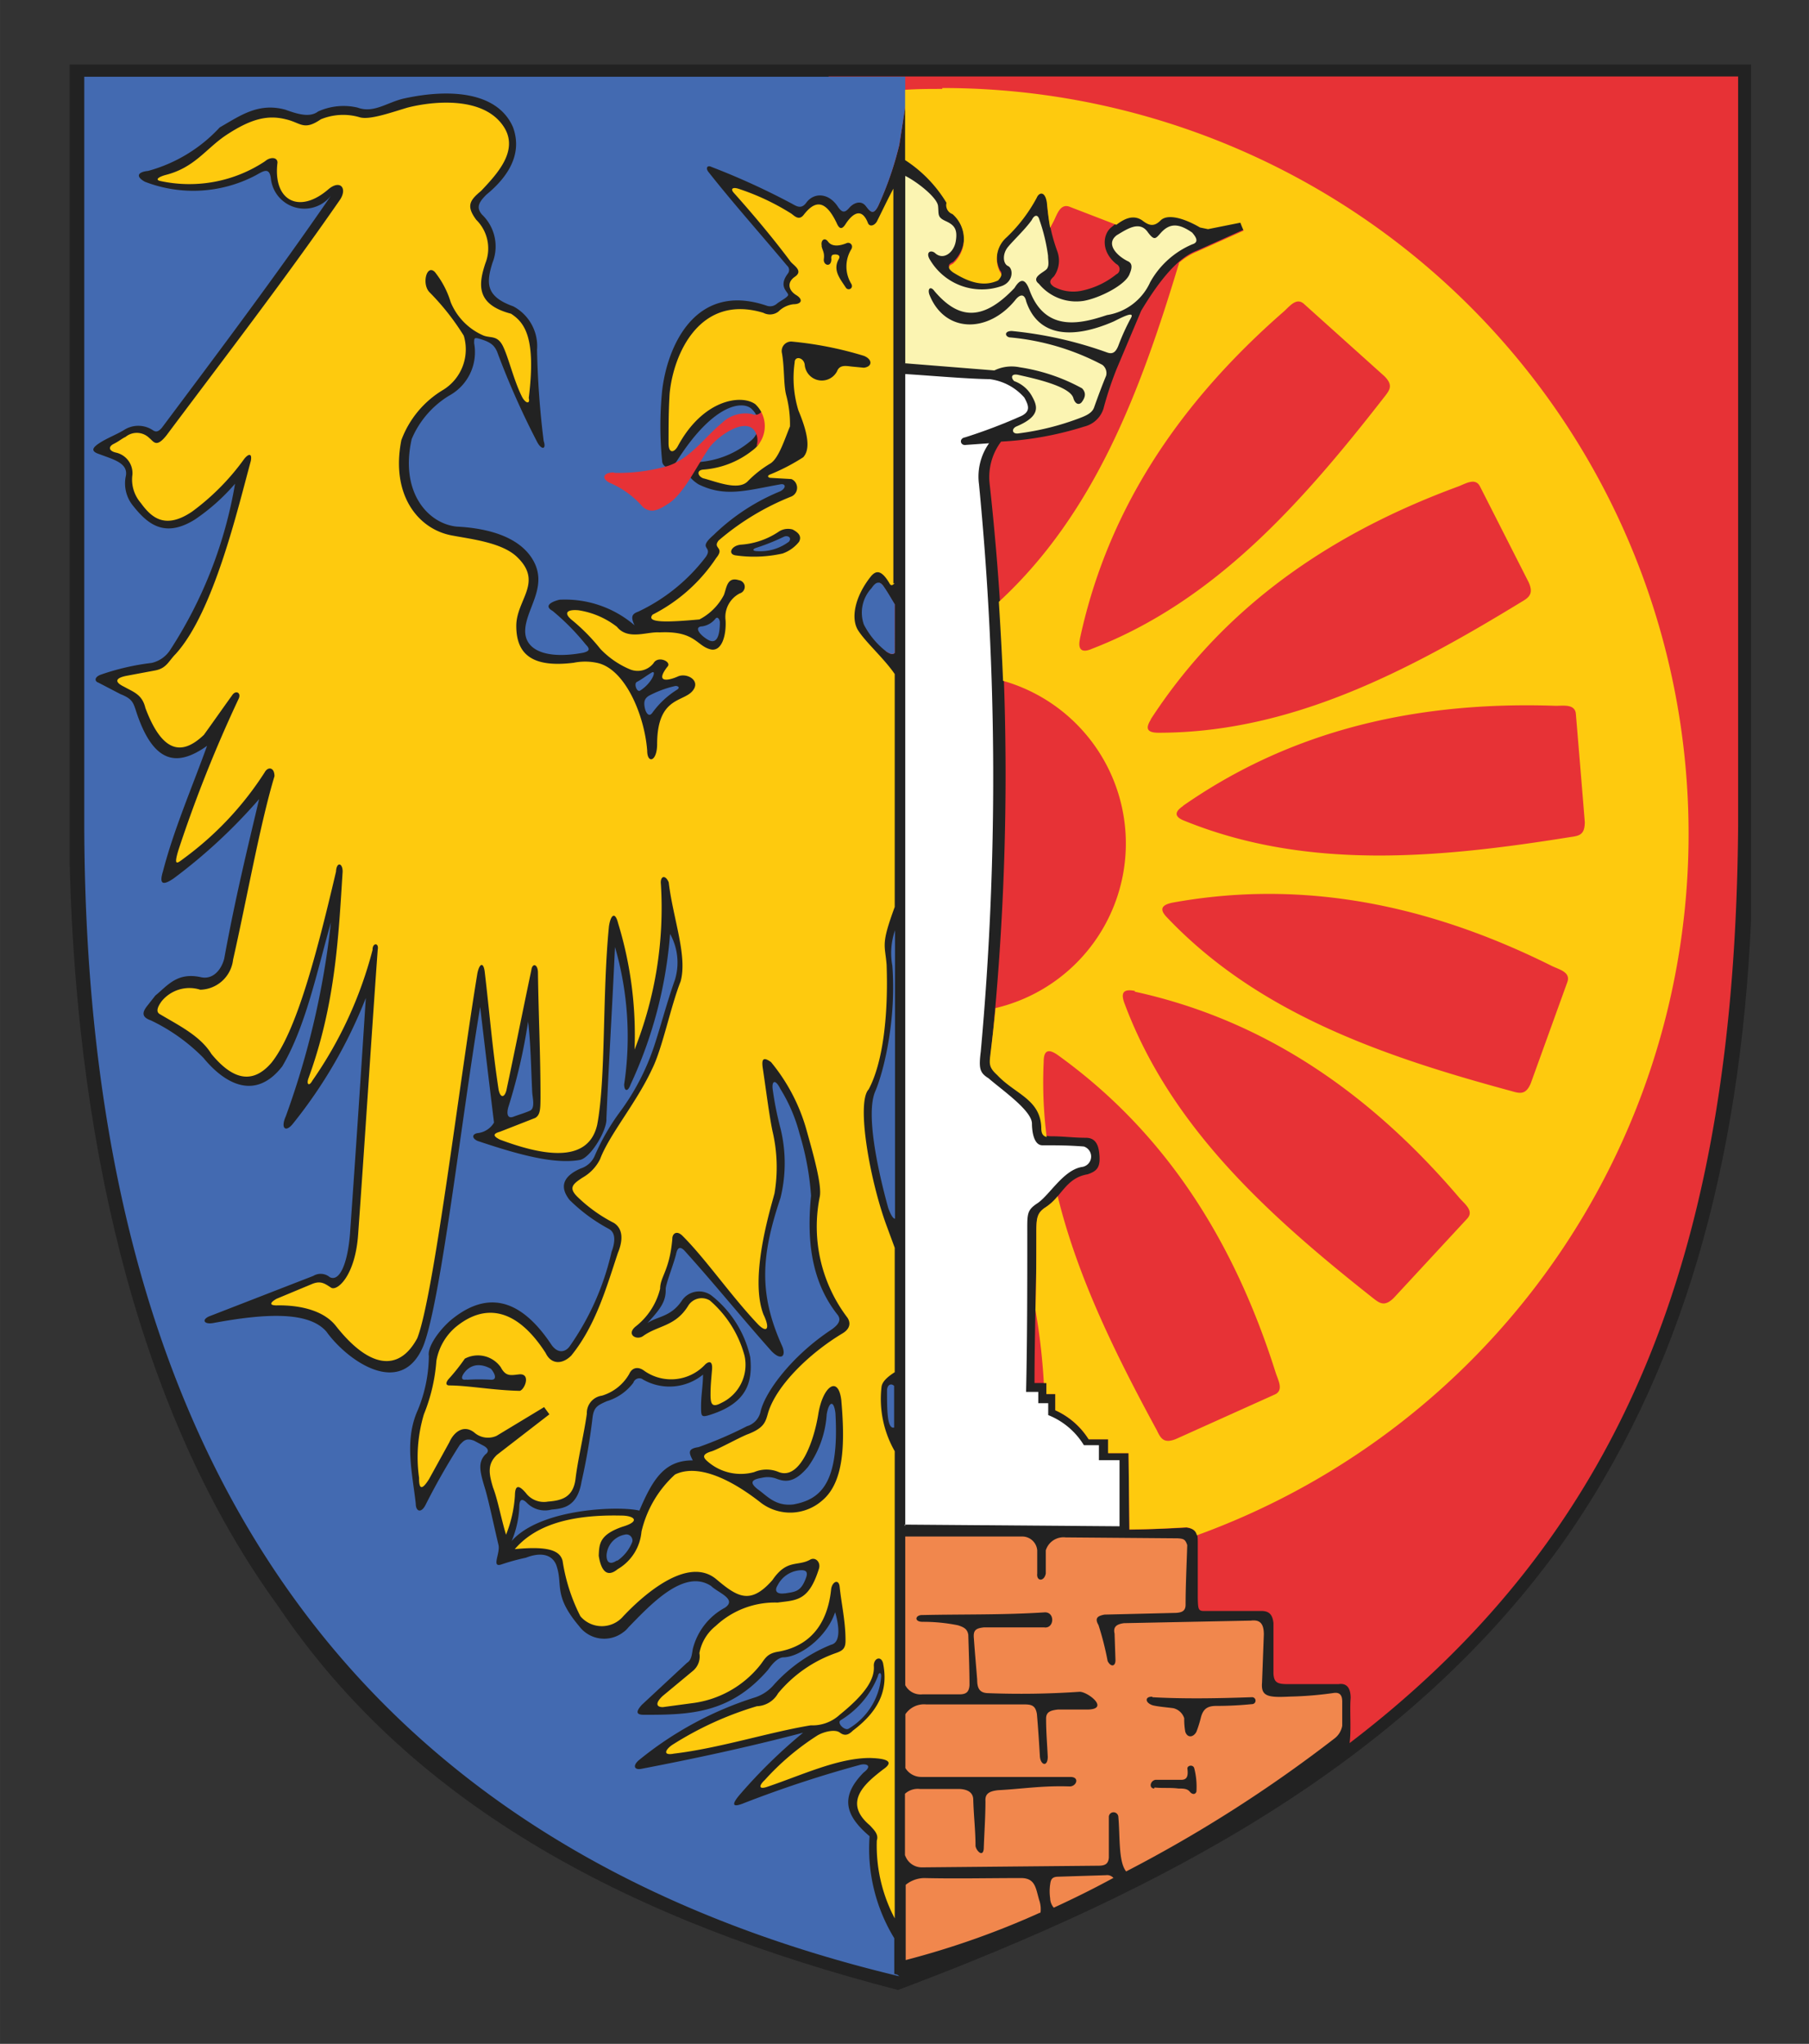 <svg id="Warstwa_1" data-name="Warstwa 1" xmlns="http://www.w3.org/2000/svg" width="42.41mm" height="47.92mm" viewBox="0 0 120.22 135.84"><rect x="0" y="0" width="120.22" height="135.84" fill="#333333" stroke="none"/><defs><style>.cls-1{fill:#222;}.cls-1,.cls-2,.cls-3,.cls-4,.cls-5,.cls-6,.cls-7{fill-rule:evenodd;}.cls-2{fill:#e73236;}.cls-3{fill:#436ab1;}.cls-4{fill:#fbf4b2;}.cls-5{fill:#fff;}.cls-6{fill:#f1874d;}.cls-7{fill:#feca0e;}</style></defs><path id="path14" class="cls-1" d="M4.63,4.29H116.37v56.9c-.73,16-4.5,30.11-12.69,41.59-10.53,14.56-26.52,22.89-44,29.48-17.51-4.53-32.18-12.07-41.23-25.56C9.66,94.61,5.13,77.23,4.63,57.45V4.29"/><path id="path16" class="cls-2" d="M115.51,5.1V54.85c-.2,27.56-7.13,46.74-25.82,61h0l0,0c.12-.91,0-2.17.07-3,0-.65-.25-1-.8-.92H85.55c-.69,0-.88-.13-.92-.69v-3.37c-.06-.53-.26-.8-.8-.8H80c-.38,0-.38-.17-.4-.86v-3.68c0-.51,0-.91-.75-1-1.23.07-2.5.11-3.8.14L75,96.58H73.66v-.92H72.35a5.27,5.27,0,0,0-2.21-1.93V92.65h-.6v-.73h-.79c0-3.3.13-6.55.13-9.86,0-1,0-1.4.55-1.77,1.1-.68,1.37-2,2.84-2.24.7-.23.88-.53.78-1.43-.08-.71-.38-1-.89-1-.8,0-1.5-.1-2.3-.1-.55,0-.6-.24-.64-.64,0-1.89-1.74-2.23-2.93-3.5-.63-.57-.5-.81-.42-1.57a176.38,176.38,0,0,0-.11-37.73,3.93,3.93,0,0,1,.77-2.73,22.09,22.09,0,0,0,5.53-1,1.78,1.78,0,0,0,1.27-1.18,22.74,22.74,0,0,1,.89-2.68l1.62-3.84c1.2-2,2.43-3.53,3.72-4l3.12-1.4-.22-.54-2.18.43L79.75,15c-1.13-.65-2-1.06-2.62-.46s-.77.38-1.22,0c-.76-.52-1.53.13-2.07.58s-.7,1.58.35,2.43a.38.38,0,0,1,.18.5.35.35,0,0,1-.18.18,5.41,5.41,0,0,1-2.25,1.08,2.73,2.73,0,0,1-1.9-.25c-.39-.27-.25-.46,0-.69a1.8,1.8,0,0,0,.22-1.68,11.48,11.48,0,0,1-.68-3.33c-.12-.79-.53-.68-.68-.31a10.4,10.4,0,0,1-2,2.61,1.9,1.9,0,0,0-.43,2.33c.18.15,0,.35-.14.54-1,.49-2,.08-3-.54-.36-.26-.36-.42,0-.57A2.31,2.31,0,0,0,64.06,16a2.27,2.27,0,0,0-.75-1.83.63.63,0,0,1-.39-.75,9,9,0,0,0-2.76-2.84V7.09l-.39,2.53a22.53,22.53,0,0,1-1.41,4.07c-.3.57-.48.44-.8,0s-.84-.24-1.14.13c-.19.19-.32.23-.46.17l-.89-8.91h60.45ZM58.88,43.29l-.46-4.55c.11,0,.22.12.34.31.25.37.46.75.7,1.12V43.4c-.13.13-.3.08-.58-.11"/><path id="path18" class="cls-3" d="M60.16,131.35l-.06,0Zm-.06,0Zm0,0Zm0,0Zm0,0Zm0,0Zm0,0Zm0,0Zm0,0Zm0,0Zm0,0Zm-.33,0C17.22,121.18,5.67,88.81,5.6,54.85V5.1H60.16v2l-.4,2.53a21.88,21.88,0,0,1-1.41,4.08c-.29.56-.48.43-.8,0s-.83-.24-1.14.13-.49.22-.7-.06c-.63-1-1.64-1-2.14-.29-.32.42-.63.22-.9.07a47.59,47.59,0,0,0-5.4-2.47c-.26-.13-.4.08-.18.35,1.65,2.09,3.48,4.14,5.21,6.21a.38.38,0,0,1,.06.53h0c-.72.95.15,1.27,0,1.47s-.52.35-.76.56a.68.68,0,0,1-.67.1C46.18,18.71,44.33,23.05,44,26a23.67,23.67,0,0,0,0,4.61c0,.42.53.74,1,0,2.49-3.91,4.47-4,5-3.38a1.39,1.39,0,0,1-.12,2.08,6,6,0,0,1-3.33,1.39c-.87.12-1.27.77-.13,1.49,1.77.87,3.16.41,5.44,0,.35-.07.42.23,0,.46a13.88,13.88,0,0,0-4.43,2.9c-1.15,1,0,.71-.53,1.47a12.16,12.16,0,0,1-4.48,3.63c-.46.16-.5.38-.25.91a7.08,7.08,0,0,0-5-1.7c-.73.19-.94.47-.45.74a15.6,15.6,0,0,1,2.21,2.24c.32.32.22.44-.16.54-2.45.46-4-.15-3.86-1.62s1.62-2.95.37-4.76c-1.07-1.53-3.32-1.92-4.92-2-1.92-.19-3.8-2.29-3-5.82a6.19,6.19,0,0,1,2.48-2.88,3.29,3.29,0,0,0,1.67-3.49c0-.32,0-.37.26-.32.83.23,1.06.44,1.26.87a53.5,53.5,0,0,0,2.66,6c.28.55.64.54.44-.05a58,58,0,0,1-.44-6.06,3,3,0,0,0-1.58-2.89c-1.83-.65-1.81-1.54-1.38-2.9a2.93,2.93,0,0,0-.7-3.2c-.39-.46-.23-.8.29-1.32,1.43-1.17,2.43-2.7,1.77-4.49-1-2.3-4.07-2.6-7.26-1.9-1.12.26-2,1-3.07.6a4.09,4.09,0,0,0-2.62.26c-.55.42-1.35.18-2.18-.12-1.79-.49-3,.4-4.36,1.18a10.08,10.08,0,0,1-4.76,2.89c-.63.06-.89.34-.21.72A8.9,8.9,0,0,0,17,11.65c.5-.28.9-.56,1,.2A2.24,2.24,0,0,0,22,13c-3.63,5.28-7.48,10.4-11.25,15.44-.26.29-.41.28-.61.14a1.75,1.75,0,0,0-1.9,0c-.49.3-1.11.53-1.62.86s-.6.56,0,.75c.88.34,1.88.57,1.75,1.41a2.35,2.35,0,0,0,.5,2.05c1,1.26,2.13,2.09,4.08.88a13.43,13.43,0,0,0,2.67-2.38,29.15,29.15,0,0,1-4.28,11,2,2,0,0,1-1.26.91,15.93,15.93,0,0,0-3.41.79c-.42.17-.38.44-.13.52L8,46.13c.72.29.83.5,1,1,1.19,3.79,2.86,3.79,4.76,2.44-1,2.78-2.21,5.56-2.93,8.34-.27.88,0,.95.7.48a36,36,0,0,0,5.69-5.28c-.74,3.14-1.58,6.54-2.32,10.61-.2.76-.77,1.42-1.58,1.22-1.56-.33-2.19.57-3,1.23l-.51.65c-.4.49-.38.79.22,1a12.36,12.36,0,0,1,3.49,2.49c1.48,1.8,3.49,2.82,5.24.56,1.56-2.66,2.29-6.24,3.23-9.56a55.08,55.08,0,0,1-3,12.89c-.36.8,0,1.09.48.48a31.83,31.83,0,0,0,4.84-8.35Q23.81,74.17,23.26,82c-.16,2-.7,3.22-1.35,2.88a.94.94,0,0,0-1.09-.08L14,87.45c-.63.22-.49.6.18.48,3.4-.63,6.32-.8,7.51.57,1.38,1.93,5,4.51,6.46.91,1.17-3.08,2.51-15,3.76-22.49q.45,3.84.92,7.69a1.44,1.44,0,0,1-1.09.7c-.37.06-.4.34,0,.52,2.57.86,5.05,1.58,6.81,1.26.72-.16,1.81-2,1.75-2.75.16-3.79.4-7.6.57-11.4a21.44,21.44,0,0,1,.61,9.13c0,.45.24.54.43,0a28.93,28.93,0,0,0,2.62-10,3.91,3.91,0,0,1,.32,3.06c-.55,1.54-1,3.3-1.44,4.58A15.59,15.59,0,0,1,41.2,73.9a14.75,14.75,0,0,0-1.66,2.88,1.51,1.51,0,0,1-.95.88c-1.18.52-1.42,1.22-.74,2.09a11.23,11.23,0,0,0,2.62,1.93c.47.26.41.9.17,1.53a17.7,17.7,0,0,1-2.79,6.28c-.25.34-.73.52-1.18-.08-2.14-3.24-4.4-3.62-6.77-1.62-.81.73-1.5,1.76-1.4,2.32a9.6,9.6,0,0,1-.74,3.62c-.9,2-.36,4.14-.13,6.21,0,.5.35.67.65.08a44.78,44.78,0,0,1,2.28-4c.23-.22.38-.48.94-.27l.66.35c.31.19.35.38.09.57-.51.55-.36,1.14,0,2.32.24.82.58,2.44.87,3.66.16.57-.51,1.58.22,1.32a14.32,14.32,0,0,1,1.61-.44c.73-.29,1.63-.37,2,.44.51,1.36-.24,2,1.53,4.1a2.08,2.08,0,0,0,2.93.42,1.56,1.56,0,0,0,.35-.33c1.49-1.53,3.71-3.93,5.5-2.75.44.44,1.75.87.92,1.44a4.3,4.3,0,0,0-2.14,2.75c-.07.43-.1.74-.39.92l-3,2.79c-.38.43-.42.67.18.66,3,0,5.69-.06,8.22-3,.28-.4.63-.79,1-.82,1.05,0,2.87-1.27,3.45-3,.22.74.44,2-.26,2.16a10.31,10.31,0,0,0-3.79,2.64,2.79,2.79,0,0,1-1.23.85,23.26,23.26,0,0,0-7.73,4.16c-.46.37-.36.7.14.6,3.53-.68,7.09-1.44,10.74-2.4a34.75,34.75,0,0,0-4.2,4.11c-.59.69-.49.88.27.57a76.62,76.62,0,0,1,7.67-2.53c.39-.13.94,0,.28.5-1.58,1.61-1.23,2.85.4,4.23a11.42,11.42,0,0,0,1.64,6.78v2.37l.2.05ZM42.54,45.9c-.22.13-.42-.45-.23-.57.4-.21.65-.43,1-.63S43.36,45.38,42.54,45.9Zm.83,1.45c-.25.38-.47,0-.53-.36s0-.56.27-.74a7.06,7.06,0,0,1,1.78-.66c.19,0,.3.11.12.24a5.8,5.8,0,0,0-1.64,1.52Zm3.3-5.72a1.4,1.4,0,0,0,.86-.49c.14-.2.29,0,.31.2,0,1-.24,1.51-.81,1.17S46.11,41.65,46.67,41.63Zm3.63-5A3.16,3.16,0,0,0,52.43,36c.22-.27-.09-.45-.35-.32a14.54,14.54,0,0,1-1.79.72c-.29.08-.3.22,0,.23Zm9.16,6.76c-.13.13-.31.08-.6-.12a5.37,5.37,0,0,1-1.45-1.76,2.38,2.38,0,0,1,.51-2.42c.24-.36.52-.58.85-.05.25.36.46.74.69,1.12V43.4ZM35.1,67.86a37.47,37.47,0,0,1-1.32,5.73c-.12.43-.06.78.34.63s.74-.24,1.1-.4.17-.86.15-1.22c-.08-1.58-.1-3.34-.28-4.74Zm24.38-6V81c-.11,0-.26-.19-.45-.71-.7-2.53-1.5-6.26-.87-7.74s1.41-4.94,1.14-8.37A4.61,4.61,0,0,1,59.48,61.83ZM31,91.69c-.43.07-.32-.24-.11-.5s.76-.75,1.73-.22c.23.25.48.76,0,.73a13.9,13.9,0,0,0-1.58,0Zm3,10.74a6.64,6.64,0,0,0,.51-2.24c0-.46.12-.69.51-.3a1.68,1.68,0,0,0,1.63.44c.76-.07,1.72-.16,2-1.87a40.27,40.27,0,0,0,.73-4.26c.09-.69.34-.8.94-1.07a3.44,3.44,0,0,0,1.77-1.23.42.42,0,0,1,.51-.28.27.27,0,0,1,.12.06,3.53,3.53,0,0,0,4-.32c0,.7-.13,1.38-.13,2.09s0,.78.67.56c2.46-.8,2.75-2.24,2.6-3.8a7.19,7.19,0,0,0-2.57-4.1,1.38,1.38,0,0,0-2,.37c-.73,1.06-1.61,1-2.27,1.46.93-1,1.24-1.48,1.22-2.27,0-.32.51-1.61.68-2.28.08-.39.21-.61.54-.3,2,2.21,3.84,4.5,5.82,6.72.67.68,1,.29.67-.41-1.55-3.47-1.35-6-.08-9.79A9.67,9.67,0,0,0,51.87,75a21.79,21.79,0,0,1-.51-2.53c-.1-.63.15-.8.5-.1a10.77,10.77,0,0,1,1.28,3,18.49,18.49,0,0,1,.76,4.1c-.29,2.92,0,5.65,1.72,7.86.28.32.23.65-.44,1.09-2.49,1.66-4.29,4-4.63,5.37a1.3,1.3,0,0,1-.91,1,26.23,26.23,0,0,1-3.22,1.39c-.75.11-.63.39-.38.88-1.86,0-2.64,1.2-3.55,3.34-1.26-.32-6.52-.18-8.47,2Zm21.87,11.9c-.29.18.28.73.53.56a4.44,4.44,0,0,0,2.16-3.48c0-.31-.18-.25-.22,0a6,6,0,0,1-2.49,2.93ZM41,103.71c-.35.25-.7.25-.69-.35A1.48,1.48,0,0,1,41.51,102a.4.4,0,0,1,.5.26.33.33,0,0,1,0,.24,2.71,2.71,0,0,1-1,1.24Zm11.14,2.19c-.54.07-.69-.18-.46-.54a1.82,1.82,0,0,1,1.58-1c.31,0,.44.12.31.49C53.23,105.81,52.84,105.79,52.18,105.9Zm7.28-13.79c-.21-.2-.46-.07-.47.29,0,1.32,0,2.59.47,2.48ZM50.38,99c-.56-.44-.49-.66.25-.78a1.65,1.65,0,0,1,1,.07c.57.21,1.18.27,2.07-.8A6.74,6.74,0,0,0,54.94,94c.14-.83.47-1,.58-.07.27,4.69-1,5.73-2.8,6.06-1.19.13-1.73-.56-2.35-1"/><path id="path20" class="cls-2" d="M40.78,31.4c-.67,0-.85.39-.26.69a6,6,0,0,1,2.18,1.58c.51.46,1,.27,1.63-.14,1.08-.63,1.9-2.45,2.83-3.81.63-.8,2.38-2,3-1.07a1.14,1.14,0,0,1,.11,1,1.7,1.7,0,0,0,.38-2.37.51.51,0,0,1-.68.24h0a2.23,2.23,0,0,0-2,.6c-1.12.91-2.07,2.35-3.59,2.85a12,12,0,0,1-3.53.46"/><path id="path22" class="cls-4" d="M60.16,24.15V11.69c.8.4,2.12,1.44,2.18,2s-.07.74.5,1,.81.53.68,1.33-.86,1.31-1.4.78c-.31-.22-.63,0-.29.51A4,4,0,0,0,66.6,19c.78-.31.73-1.17.39-1.32s-.39-.8,0-1.27,1.16-1.19,1.58-1.79c.17-.35.41-.39.51,0A12,12,0,0,1,69.65,17c0,.31.09.63-.07.86s-1.11.56-.54,1A3.21,3.21,0,0,0,72,20c1.06-.18,2.84-1.07,3.08-1.82.16-.38.19-.69-.15-.83-.7-.35-1.48-1.14-.71-1.72.69-.41,1.53-1,2.08-.17.43.56.5.4.86,0,.58-.63,1.17-.63,2.07,0,.22.26.5.63,0,.78a5.79,5.79,0,0,0-2.79,2.51,3.79,3.79,0,0,1-2.87,2.19c-1.58.52-4.08,1.26-5.15-1.65-.32-.89-.66-.71-1-.15-2.19,2.32-3.79,2-5.31.22-.26-.37-.48-.19-.35.21,1,2.56,3.87,2.61,5.69.4.31-.41.63-.49.75.07.8,2.36,3.09,2.51,5.8,1.33.38-.18,1.48-.79,1.15-.22a14.65,14.65,0,0,0-.83,1.83c-.2.5-.43.57-.79.43A26.17,26.17,0,0,0,67.24,22c-.56,0-.44.43-.07.43a16.24,16.24,0,0,1,6.09,1.82.69.69,0,0,1,.25.72c-.26.63-.49,1.24-.79,2.08-.12.39-.52.57-1,.75a17.68,17.68,0,0,1-4,1c-.48.09-.53-.32-.14-.47,1.61-.69,1.36-1.35,1-2a2.19,2.19,0,0,0-1.18-1c-.22-.21-.22-.51.25-.42.82.19,3.51.73,3.69,1.58.13.4.4.45.57.21s.32-.56,0-.89a12.43,12.43,0,0,0-4.15-1.4,2.63,2.63,0,0,0-1.68.21l-6-.48"/><path id="path24" class="cls-5" d="M60.16,101.44V24.86c1.89.12,4.12.32,5.61.34a3.68,3.68,0,0,1,2.3,1.22c.31.55.41.92-.18,1.22a35.42,35.42,0,0,1-3.76,1.43c-.42.07-.32.57.07.5l1.53-.11a3.84,3.84,0,0,0-.67,2.72,201.28,201.28,0,0,1,.12,37.7c-.14,1.11-.08,1.42.51,1.78.88.77,2.86,2.13,2.89,3,0,.51.11,1.44.68,1.46,1,0,1.74,0,2.77.08a.7.7,0,0,1-.13,1.36c-1.26.21-2.18,1.93-3,2.44-.68.46-.63.72-.63,2,0,3.48,0,7-.08,10.51H69v.75h.66v.79a4.89,4.89,0,0,1,2.37,2h1v1h1.37l0,4.39-14.28-.11"/><path id="path26" class="cls-6" d="M74,124.82a.55.55,0,0,0-.5-.19l-3.16.1c-.44,0-.51.2-.55.51a3.15,3.15,0,0,0,0,.92,1,1,0,0,0,.24.63c1.39-.64,2.72-1.3,4-2Zm-4.86,2.36a1.84,1.84,0,0,0-.08-.9c-.23-.78-.25-1.44-1.17-1.46-2.17,0-4.32.05-6.49,0a2,2,0,0,0-1.21.45v5a55.63,55.63,0,0,0,8.95-3.16Zm-8.95-3.77a1.17,1.17,0,0,0,1.1.7L73,124c.44,0,.66-.12.69-.54,0-.89,0-1.78,0-2.68a.31.31,0,0,1,.29-.33.32.32,0,0,1,.34.29c.12,1.3,0,3,.52,3.64a90.73,90.73,0,0,0,13.9-8.88,1.36,1.36,0,0,0,.46-.8v-1.6c0-.34-.09-.65-.57-.58a24,24,0,0,1-2.92.24c-1.42.07-1.92,0-1.84-.92l.12-3.21c0-.69-.23-1-.86-.92l-8.43.17c-.47.06-.74.23-.63.69l.06,1.77c0,.44-.32.46-.52.06A19.41,19.41,0,0,0,73,108c-.29-.49,0-.61.4-.69l4.59-.11c.57,0,.78-.13.8-.51,0-1.32.07-2.64.11-4-.13-.38-.23-.42-.63-.45l-7.45-.06a1.23,1.23,0,0,0-1.32.86l0,1.54c-.1.54-.63.54-.57,0v-1.54a1,1,0,0,0-1-.92H60.16V112a1.15,1.15,0,0,0,1.15.61h2.46c.44,0,.63-.16.66-.61,0-1-.05-2.29-.08-3.34-.06-.41-.32-.52-.69-.64a11.63,11.63,0,0,0-2.35-.23c-.59,0-.49-.47,0-.45,2.71-.06,5.34,0,8.14-.18.68,0,.61,1.1-.06,1-1.42,0-2.65,0-4,0-.55.06-.72.19-.67.73.07,1,.15,1.85.22,2.75,0,.57.16.86.68.89a57,57,0,0,0,6.13-.09c.55,0,2,1.14.56,1.18-.69,0-1.35,0-2,0-.54.06-.8.18-.79.63,0,.84.07,1.67.11,2.51,0,.68-.46.58-.52,0-.06-1-.12-1.91-.2-2.84-.09-.54-.32-.64-.83-.64-2.21,0-4.34,0-6.53,0a1.49,1.49,0,0,0-1.38.65v3.58a1.23,1.23,0,0,0,1.06.59h9.9c.66,0,.4.66-.07.63-1.8-.06-3.16.17-4.72.25-.68.07-.88.29-.85.73,0,1-.07,2-.11,3.06,0,.73-.49.28-.55-.08,0-1-.12-2-.15-3.07,0-.41-.27-.69-.91-.72H61.14a1.26,1.26,0,0,0-1,.32v4.08Zm16.54-4.61c.47.06,1.08,0,1.58.07.31,0,.59,0,.76.21s.37.19.44,0a4.91,4.91,0,0,0-.14-1.54c-.06-.28-.46-.22-.46,0,.06.47,0,.77-.44.75H76.8c-.36.05-.47.56-.1.58Zm-.18-6c2.11.12,4.39.08,6.66,0a.23.23,0,0,1,0,.46,23.76,23.76,0,0,1-2.39.12c-.63,0-.86.25-1,.72a8.13,8.13,0,0,1-.31,1c-.2.37-.59.43-.74,0a4.49,4.49,0,0,1-.07-.9,1,1,0,0,0-.73-.67c-.45-.06-1-.1-1.36-.19-.55-.18-.53-.61,0-.57"/><path id="path28" class="cls-7" d="M59.46,38.75c-.12.13-.24.24-.36,0-.54-.91-.89-.82-1.2-.47-1.09,1.35-1.38,2.82-.87,3.62s1.73,1.87,2.43,2.9V60.28c-.93,2.53-.65,2.47-.54,3.83.12,3.26-.22,6.47-1.19,8.29-.84.87.08,6.13,1.24,9.2l.49,1.33V91.2c-.56.36-.85.67-.88,1a7,7,0,0,0,.88,4.25v31.05a10.36,10.36,0,0,1-1.19-5.18c.14-.41-.2-.71-.46-1-1.88-1.58-.21-2.87.88-3.72,1-.68-.32-.74-.88-.76-2.14,0-4.54,1.15-6.86,1.93-.57.18-.49-.13-.12-.47a17,17,0,0,1,3.45-2.93c.4-.26,1.2-.47,1.53-.22s.58.16.87-.13c2-1.5,2.31-3,2-4.5-.14-.49-.61-.31-.61.18.07.87-.5,1.84-2.27,3.27a2.66,2.66,0,0,1-1.92.7c-2.79.46-6.06,1.52-9.09,1.88-.78.15-.56-.27-.13-.57a22.3,22.3,0,0,1,5.64-2.58,1.69,1.69,0,0,0,1.41-.86,8.74,8.74,0,0,1,3.83-2.67c.5-.17.66-.34.65-.87,0-1.24-.27-2.39-.39-3.54-.06-.57-.53-.32-.57.21-.2,1.86-1.07,3.66-3.48,4.1-.82.12-.91.5-1.26.93a6.86,6.86,0,0,1-4.51,2.5l-1.93.26c-.46,0-.5-.29,0-.75l2-1.66a1.25,1.25,0,0,0,.43-1.18,3,3,0,0,1,1.09-1.81,5.75,5.75,0,0,1,4.11-1.55c1.24-.17,2.07-.07,2.75-2.27.12-.43-.26-.79-.61-.57-.83.45-1.53-.06-2.49,1.35-1.47,1.67-2.33,1.12-3.75-.08-1.83-1.49-4.66.89-6.16,2.48a1.87,1.87,0,0,1-2.85,0,12.08,12.08,0,0,1-1.18-3.67c-.17-.72-1-1-3.18-.79,1.19-1.38,3.24-2.32,7.09-2.23.82,0,1.32.37.07.74-1.53.53-1.55,1.14-1.58,1.93.08.52.34,1.65,1.26.89a3.2,3.2,0,0,0,1.58-2.49A7.38,7.38,0,0,1,44.86,98c1.48-.72,3.64.25,5.71,1.88a3.22,3.22,0,0,0,4.08-.16c1.51-1.27,1.49-4,1.26-6.66-.2-1.68-1.23-.93-1.53.93s-1.23,4.38-2.62,3.85a2.08,2.08,0,0,0-1.64,0A3.35,3.35,0,0,1,47,97.11c-.27-.24-.38-.46.32-.66.48-.17,1.67-.83,2.3-1.1,1.26-.46,1.26-.92,1.45-1.53.58-1.78,2.72-3.88,4.92-5.2.55-.33.56-.76.27-1.12a10,10,0,0,1-1.79-7.92c.19-.76-.46-3-.87-4.47a12.29,12.29,0,0,0-2.36-4.52c-.54-.39-.63-.17-.55.39.21,1.4.43,3.16.65,4.21a10.44,10.44,0,0,1,.13,4.13c-.26,1-1.69,5.58-.73,8.05.48,1,.2,1.26-.42.59-1.77-1.88-3.43-4.29-4.94-5.8-.41-.43-.71-.16-.7.18-.18,2.11-.81,2.51-.81,3.31a4.57,4.57,0,0,1-1.65,2.53c-.6.52.07.91.5.63,1-.73,2.14-.63,3-2a1.05,1.05,0,0,1,1.45-.38,7.36,7.36,0,0,1,2.31,3.68,2.8,2.8,0,0,1-1.54,3.13c-.63.34-.73.08-.72-.63,0-.52.06-1.1.1-1.58s-.12-.63-.44-.36a3.09,3.09,0,0,1-4.06.44c-.44-.33-.83-.19-1,.2A3.12,3.12,0,0,1,40,92.76a1.16,1.16,0,0,0-1,1.2c-.2,1.41-.6,3.05-.75,4.31s-.93,1.46-1.84,1.53a1.5,1.5,0,0,1-1.47-.58c-.44-.51-.71-.57-.72.18a8.42,8.42,0,0,1-.59,2.6c-.31-1-.56-2.36-.86-3.12-.29-.95-.39-1.58.26-2.19L36.51,94l-.35-.48L33,95.43a1.38,1.38,0,0,1-1.48-.22c-.67-.53-1.33-.09-1.66.65l-1.35,2.45c-.46.73-.67.7-.66-.09A9.92,9.92,0,0,1,28.17,94,11.71,11.71,0,0,0,29,90.45a3.81,3.81,0,0,1,1.26-2.23c1.87-1.56,4-1.4,6,1.7.37.78,1.11.77,1.7.18,1.63-2,2.35-4.56,3.1-6.82.32-.77.39-1.58-.26-2a10,10,0,0,1-2.44-1.75c-.59-.59-.29-.84.35-1.26a2.89,2.89,0,0,0,1.17-1.23c.61-1.63,2.41-3.73,3.46-6,.68-1.36,1.23-4.15,1.89-5.81.47-1.69-.51-4.21-.79-6.59-.23-.54-.58-.41-.52.12a25.53,25.53,0,0,1-1.75,11,25.34,25.34,0,0,0-1.09-8.39c-.2-.81-.49-.58-.61.18-.45,4.54-.2,10.13-.78,13.19-.6,2.7-3.8,2-6.47,1-.39-.2-.54-.37,0-.52l2.35-.92c.35-.21.34-.63.35-1.35,0-2.9-.13-5.4-.17-8.3,0-.59-.38-.67-.44-.17-.58,2.75-1.08,5.28-1.66,8-.14.52-.42.48-.52-.09-.41-2.7-.6-5.13-.92-7.82-.08-.61-.33-.58-.48.09-1.21,7.34-2.9,21.48-4,24.28-1.22,2.27-3.2,2-5.42-.83-.88-1.1-2.58-1.38-3.93-1.35-.47,0-.47-.17,0-.44l2.4-1c.55-.21.82,0,1.22.26s1.61-.78,1.8-3.54c.42-5.84.88-13.07,1.3-18.91.1-.51-.36-.47-.34,0a27,27,0,0,1-4,8.69c-.22.4-.4.26-.27-.13,1.79-4.9,2-9.33,2.28-13.76,0-.6-.41-.66-.44,0C21,63.6,19.68,68.56,18.05,70.62c-1.48,1.74-2.9.76-4-.57-.74-1.21-2.21-1.92-3.45-2.66-.25-.16-.12-.48.13-.83a2.38,2.38,0,0,1,2.58-.78,2.25,2.25,0,0,0,2.18-2c.92-4.06,1.79-9,2.75-12.19,0-.61-.44-.65-.65-.26a21.43,21.43,0,0,1-5.37,5.72c-.45.34-.7.56-.36-.56a89.4,89.4,0,0,1,4-10.05c.19-.39-.19-.61-.44-.22-.65.9-1.22,1.72-1.87,2.62-1.4,1.34-2.73,1.3-3.89-1.79-.21-.9-.8-1.06-1.4-1.4-.75-.36-.52-.61.18-.74l1.87-.35c.76-.14.9-.63,1.36-1.09,2.54-2.79,4.14-9.7,5-12.84.1-.55-.18-.46-.44-.13A15.77,15.77,0,0,1,12.77,34c-1.86,1.26-2.76.32-3.42-.58a2.37,2.37,0,0,1-.55-1.87,1.4,1.4,0,0,0-1.1-1.47c-.47-.11-.52-.39-.14-.58s.52-.34.78-.46a1.18,1.18,0,0,1,1.58.07c.3.24.46.68,1.14-.17,3.86-5.16,7.84-10.33,11.49-15.6.58-.79.08-1.46-.75-.74-1.94,1.66-3.67.72-3.36-1.79,0-.38-.49-.39-.83-.09a9.09,9.09,0,0,1-7,1.3c-.28-.08-.11-.25.39-.39,1.92-.48,2.68-1.74,4-2.63,1.7-1.13,2.81-1.37,4-1.07,1,.23,1.18.78,2.32,0a3.89,3.89,0,0,1,2.57-.14c.64.21,2.09-.31,3.2-.64,1.69-.43,5.17-.8,6.46,1.39.87,1.52-.49,3-1.58,4.15-.76.63-1,1-.32,1.92a2.67,2.67,0,0,1,.61,2.88c-.48,1.43-.62,2.75,1.7,3.36.92.6,1.67,1.61,1.18,5.6.11.43-.23.39-.48-.14-.53-1.09-.85-2.49-1.22-3.27s-.82-.55-1.31-.74a4.12,4.12,0,0,1-2.18-2.22,6,6,0,0,0-1.05-2c-.55-.55-.89.81-.35,1.35a16.31,16.31,0,0,1,2.27,2.88,3.16,3.16,0,0,1-1.35,3.59,6.54,6.54,0,0,0-2.8,3.36c-.71,3.63,1.11,5.89,3.32,6.32,1.23.24,3.28.45,4.32,1.39,1.85,1.72,0,2.87,0,4.63,0,2,1.2,2.77,3.81,2.45a3.8,3.8,0,0,1,1.53,0c1.9.37,3.19,3.52,3.36,5.84,0,.88.65.75.66-.41,0-3.12,1.67-2.81,2.32-3.52s-.34-1.27-.94-1-1.55.47-.71-.63c.36-.33-.61-.79-.91-.25a1.34,1.34,0,0,1-1.53.42,5.81,5.81,0,0,1-2-1.37,12.83,12.83,0,0,0-1.83-1.87c-.66-.51-.41-.77.37-.7A5.5,5.5,0,0,1,41,41.66c.73.91,2,.31,2.82.37,2.43-.12,2.46.93,3.45,1.14.73.11,1-1,.95-1.93a1.76,1.76,0,0,1,.94-1.8.46.46,0,0,0,.32-.55.46.46,0,0,0-.38-.33c-.8-.25-.81.54-1,1a3.81,3.81,0,0,1-1.62,1.61c-2,.18-3.6.26-3.11-.32a11.1,11.1,0,0,0,4.23-3.77c.6-.73-.28-.61.16-1.16A17.1,17.1,0,0,1,52.59,33a.63.63,0,0,0,.33-.83.59.59,0,0,0-.33-.33l-1.37-.08c-.16,0-.26-.12-.08-.21a13.25,13.25,0,0,0,2.24-1.16c.43-.47.4-1.39-.32-3.11a7.36,7.36,0,0,1-.25-3.19c0-.47.63-.33.67.17a1.14,1.14,0,0,0,2.15.41c.17-.44.6-.35.95-.31l.83.08c.58-.07.58-.56,0-.79a24,24,0,0,0-4.81-.95.63.63,0,0,0-.63.79c.17,1,.1,2.1.28,2.78a7.51,7.51,0,0,1,.25,2.07c-.34.81-.73,2.08-1.28,2.45A7.35,7.35,0,0,0,49.68,32c-.63.63-2.11,0-2.94-.21-.37-.13-.48-.54,0-.58A5.93,5.93,0,0,0,50,29.94a2,2,0,0,0,.19-3.08c-.93-.67-3.49-.32-5.17,2.84-.27.43-.58.39-.59-.2,0-1.16,0-2.16.07-3.32.24-2.64,2-6.67,6.23-5.39a.93.93,0,0,0,1-.08,1.69,1.69,0,0,1,1-.49c.54,0,.67-.31.18-.61s-.65-.83-.08-1.22-.08-.74-.29-1c-1.14-1.53-2.49-3.14-3.77-4.57-.23-.25-.11-.4.29-.28a15.81,15.81,0,0,1,3.53,1.66c.2.14.5.49.82.08.64-.82,1.36-1.2,2.19.54.14.32.31.52.59.08s1-1.33,1.49-.08c.1.26.41.2.59-.09.41-.82.75-1.54,1.1-2.19V38.78ZM29.84,92.08c1.25,0,2.92.32,4.7.36.32-.07.75-1.13,0-1.1-.58.06-.92.18-1.26-.47a1.86,1.86,0,0,0-2.39-.57,13.1,13.1,0,0,1-1.09,1.37c-.2.25-.17.42.09.41ZM54.61,16.33c-.08-.34.18-.6.42-.27s.71.31,1.21.11c.24-.12.51.13.32.42a2.2,2.2,0,0,0,0,2.25c.2.31-.17.51-.34.29-.38-.59-.89-1.16-.49-1.89.21-.35-.25-.37-.42-.29a.3.3,0,0,0-.06.26c0,.6-.56.43-.5,0s-.1-.57-.15-.86ZM48.88,36.91A8.68,8.68,0,0,0,52,36.79a2.4,2.4,0,0,0,1.1-.78c.23-.42-.14-.67-.43-.82a1.13,1.13,0,0,0-.88.12,5.12,5.12,0,0,1-2.55.89C48.59,36.26,48.35,36.83,48.88,36.91Zm13.74-31c-.82,0-1.65,0-2.47.06v4.67a8.78,8.78,0,0,1,2.75,2.84.63.63,0,0,0,.4.75,2.21,2.21,0,0,1,.21,3.12l-.18.18c-.35.15-.35.31,0,.57,1,.63,2,1,3,.54.17-.19.31-.39.14-.54a1.9,1.9,0,0,1,.43-2.33,10.4,10.4,0,0,0,2-2.63c.15-.36.55-.46.67.32.06.57.12,1.13.22,1.68l.23-.43c.24-.48.45-1.24,1.11-.95l3.06,1.18c.5-.38,1.11-.71,1.72-.29.45.35.78.44,1.22,0s1.49-.19,2.62.47l.53.11,2.15-.43c.07.18.14.36.22.53l-3.12,1.4a4.18,4.18,0,0,0-1.17.73.83.83,0,0,1-.06.21C75.78,26,72.75,34.12,66.38,40c.11,1.76.21,3.51.28,5.25A11.24,11.24,0,0,1,66.16,67c-.1,1-.2,1.93-.32,2.89-.08.76-.19,1,.43,1.56,1.18,1.27,2.88,1.6,2.93,3.51,0,.32.07.54.36.61a28.55,28.55,0,0,1-.2-5c0-.79.33-.87.92-.46,6.32,4.54,11.37,11.21,14.5,21.13.16.5.57,1.19-.1,1.46l-6.53,2.94c-.78.31-1,0-1.26-.56C74.13,90,71.6,84.87,70.29,79.5a3.58,3.58,0,0,1-.87.78c-.54.38-.55.75-.55,1.78,0,1.68,0,3.34-.06,5a41.8,41.8,0,0,1,.56,4.86h.17v.73h.59v1.08a5,5,0,0,1,2.22,1.93h1.29v.92H75l.06,5.07c1.3,0,2.57-.07,3.79-.14.46.07.63.27.69.53A49.58,49.58,0,0,0,62.62,5.85Zm12.8,60C83,67.57,90.27,71.72,97,79.63c.35.4,1,.87.48,1.39l-4.86,5.25c-.6.58-.91.37-1.38,0-7-5.53-13.47-11.4-16.52-19.61C74.45,65.92,74.72,65.72,75.42,65.86ZM77.88,60c7.65-1.4,16-.42,25.27,4.21.48.23,1.27.41,1,1.09L101.73,72c-.32.76-.7.69-1.27.52C91.88,70.2,83.61,67.34,77.58,61c-.56-.56-.39-.85.31-1Zm.75-6.45c6.39-4.45,14.36-7,24.76-6.64.52,0,1.31-.14,1.34.58q.3,3.57.59,7.14c0,.83-.34.92-.94,1-8.79,1.41-17.5,2.22-25.62-1.06-.75-.28-.71-.61-.14-1Zm-2.17-5.72c4.24-6.53,10.67-11.9,20.43-15.49.49-.18,1.16-.63,1.47,0l3.24,6.38c.33.76,0,1-.5,1.29C93.49,44.66,85.73,48.7,77,48.7c-.79,0-.89-.29-.51-.89Zm-4.7-5.34c1.63-7.62,5.71-14.93,13.54-21.77.4-.35.86-1,1.38-.5L92,25c.59.59.38.9,0,1.38-5.45,7-11.25,13.58-19.43,16.74-.73.32-.94,0-.8-.65"/></svg>